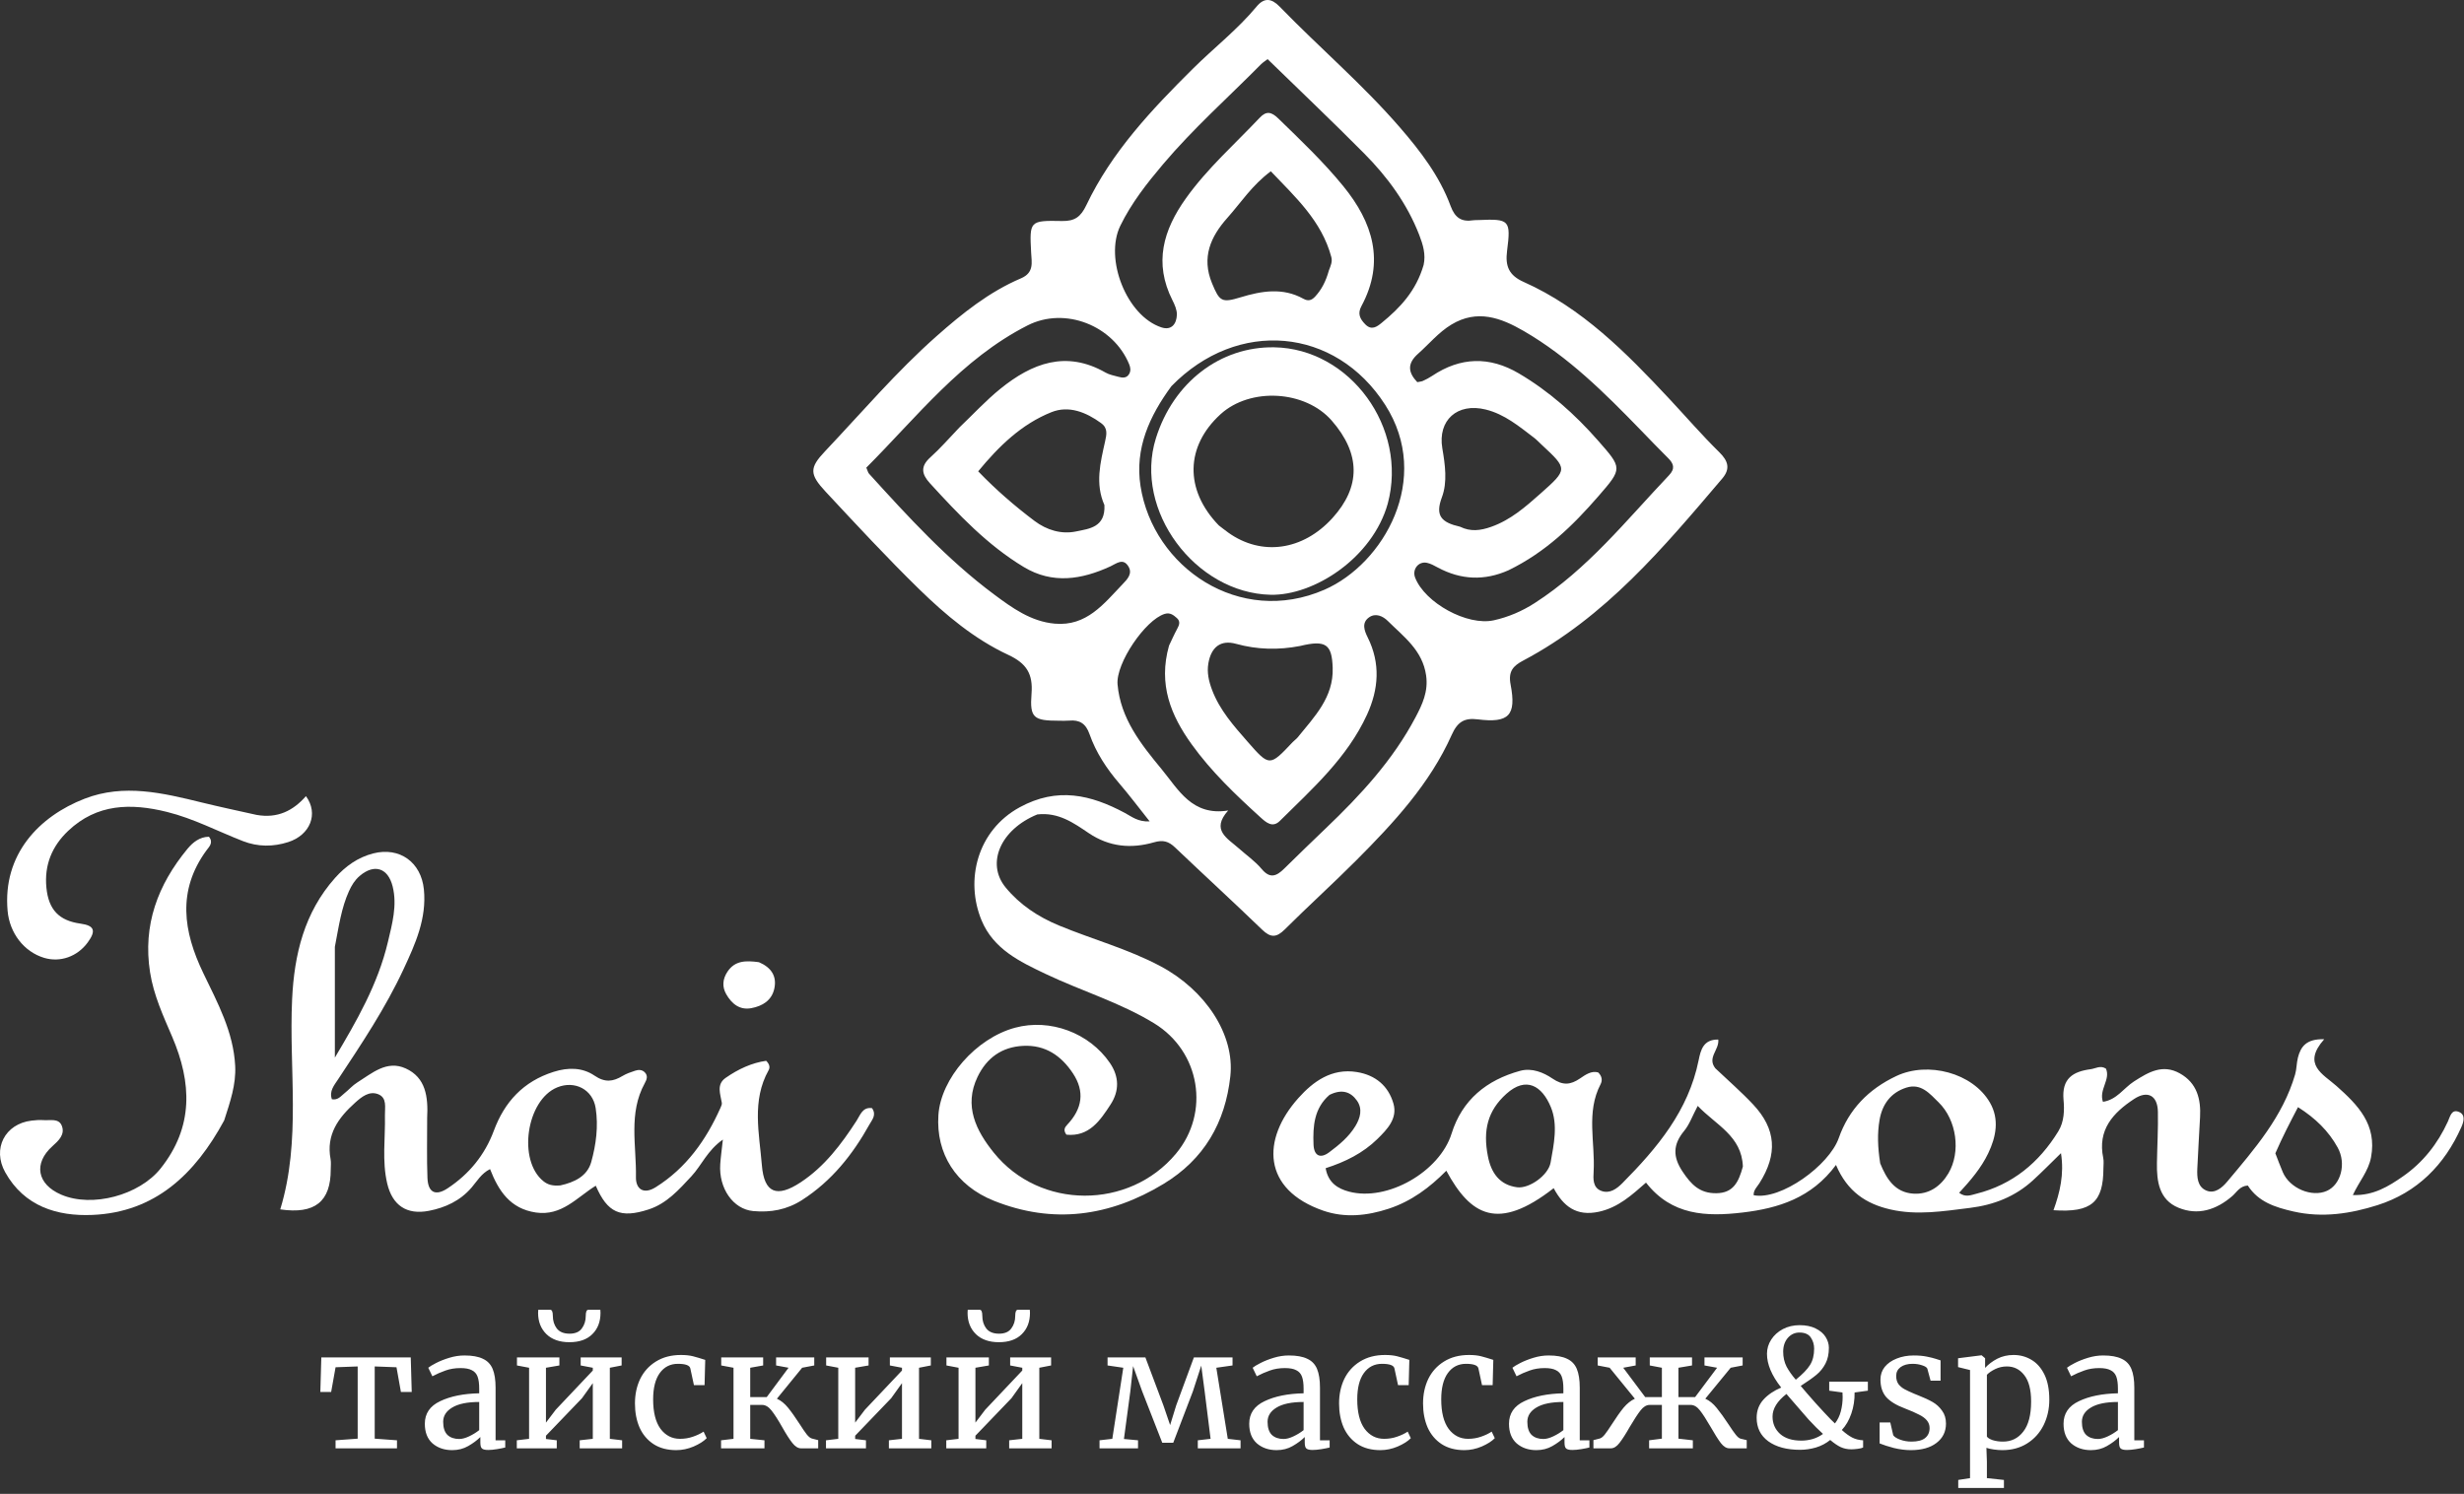 <svg width="1730" height="1049" viewBox="0 0 1730 1049" fill="none" xmlns="http://www.w3.org/2000/svg">
<rect x="0" y="0" width="1730" height="1049" fill="#333333" stroke="none"/>
<path d="M728.305 571.889C702.462 582.464 692.192 606.247 706.029 623.123C715.993 635.277 728.882 643.821 743.658 649.928C767.228 659.67 791.941 666.306 814.691 678.402C846.238 695.175 867.032 726.375 863.836 755.707C860.279 788.342 845.396 814.078 816.988 831.294C779.127 854.238 739.33 859.825 697.672 843.1C671.116 832.438 657.103 809.99 658.858 783.071C660.539 757.279 685.24 729.081 712.646 721.665C737.277 715.001 764.777 725.24 779.222 746.314C785.871 756.016 785.951 766.004 779.751 775.557C772.385 786.908 764.605 798.364 748.736 796.758C746.196 793.373 747.829 791.342 749.428 789.641C759.813 778.588 761.85 766.546 753.292 753.663C745.08 741.301 733.95 733.612 718.395 734.385C703.377 735.132 692.798 742.82 686.384 756.103C676.482 776.609 685.463 794.107 697.679 809.308C730.047 849.583 792.79 849.515 825.67 810.081C849.737 781.217 842.753 738.397 810.366 718.572C786.378 703.889 759.276 695.865 734.048 683.845C716.044 675.267 697.56 666.509 689.164 646.256C677.471 618.05 686.074 583.147 715.96 566.854C742.349 552.467 765.854 558.029 789.82 570.858C794.647 573.442 798.991 577.2 807.204 576.783C799.552 567.169 793.034 558.452 785.956 550.217C776.988 539.782 769.499 528.423 764.964 515.506C762.352 508.068 758.029 505.334 750.657 506.005C748.273 506.222 745.855 506.082 743.452 506.082C725.789 506.078 722.908 504.165 724.244 487.136C725.338 473.178 720.81 465.845 707.841 459.801C684.137 448.753 663.93 431.847 645.323 413.677C622.722 391.608 601.232 368.381 579.683 345.262C568.245 332.99 568.263 328.517 579.198 316.96C605.036 289.656 629.425 260.938 657.67 235.963C675.711 220.011 694.47 204.967 716.806 195.454C726.197 191.455 724.33 184.291 723.971 177.349C722.826 155.184 722.807 154.733 745.689 155.189C754.626 155.367 758.831 152.244 762.731 144.059C780.553 106.652 808.57 76.992 837.621 48.171C852.392 33.518 868.942 20.696 882.288 4.582C887.566 -1.791 892.715 -1.259 898.383 4.587C926.187 33.263 956.716 59.229 982.912 89.51C997.359 106.21 1010.78 123.712 1018.47 144.613C1021.57 153.048 1026.19 155.969 1034.48 154.663C1035.66 154.477 1036.88 154.572 1038.08 154.52C1059.73 153.579 1060.95 154.416 1058.12 176.233C1056.73 186.982 1059.53 193.396 1069.71 197.936C1110.88 216.286 1141.77 247.671 1171.9 279.897C1183.63 292.441 1194.86 305.479 1207.1 317.501C1213.48 323.773 1215 329.212 1209.18 336.061C1167.98 384.536 1127.09 433.368 1069.46 463.844C1062.39 467.581 1058.83 471.388 1060.61 480.683C1064.79 502.527 1059.3 507.838 1037.52 505.123C1028.34 503.977 1023.42 506.698 1019.3 515.932C1003.88 550.5 978.451 577.87 952.097 604.28C935.704 620.709 918.466 636.294 902.019 652.671C896.168 658.497 892.086 658.543 886.114 652.77C865.979 633.304 845.301 614.402 825.028 595.076C820.532 590.79 816.671 589.603 810.202 591.467C794.286 596.056 778.934 594.785 764.414 585.006C753.949 577.959 743.201 570.186 728.305 571.889ZM999.542 186.025C1001.16 178.631 999.118 171.831 996.471 165.008C987.916 142.949 974.201 124.281 957.759 107.706C935.622 85.389 912.812 63.74 890.016 41.537C888.435 42.75 886.713 43.782 885.345 45.164C862.308 68.453 837.735 90.295 816.573 115.337C805.287 128.692 794.395 142.519 786.572 158.553C775.284 181.69 791.016 221.919 815.514 229.908C822.558 232.205 826.073 227.392 826.297 221.041C826.417 217.653 824.772 213.964 823.172 210.79C810.005 184.676 816.681 161.563 832.723 139.151C847.749 118.157 866.97 101.18 884.531 82.605C889.138 77.732 892.719 78.539 897.521 83.206C913.292 98.532 929.272 113.714 943.152 130.741C963.787 156.055 972.676 183.778 955.855 214.976C953.007 220.259 954.822 223.908 958.544 227.719C963.015 232.297 966.817 229.375 970.109 226.686C982.96 216.188 994.204 204.383 999.542 186.025ZM820.804 453.304C822.709 449.352 824.476 445.326 826.564 441.474C828.023 438.78 828.908 436.323 826.249 433.955C823.832 431.803 821.427 429.937 817.709 431.086C804.105 435.29 783.359 465.752 784.648 480.568C786.74 504.605 801.131 522.604 815.607 540.146C827.41 554.448 836.973 573.192 862.32 569.121C849.981 582.91 861.871 588.668 869.83 595.759C875.201 600.544 881.267 604.739 885.827 610.197C891.754 617.293 896.345 615.162 901.619 609.979C911.303 600.462 921.037 590.995 930.859 581.621C955.235 558.358 977.989 533.734 993.856 503.677C998.603 494.685 1002.92 485.594 1001.29 474.273C998.75 456.557 985.566 447.128 974.392 436.029C970.963 432.623 965.87 430.256 961.266 433.475C955.819 437.283 957.939 442.894 960.259 447.55C969.351 465.793 968.006 483.918 959.789 501.843C945.946 532.041 921.568 553.725 898.575 576.455C893.457 581.514 888.953 577.526 885.035 573.973C867.552 558.114 850.439 541.79 836.633 522.581C822.217 502.523 813.021 480.728 820.804 453.304ZM673.63 300.137C683.16 291.055 692.137 281.291 702.332 273.031C724.53 255.047 748.515 245.769 776.224 261.618C778.938 263.17 782.238 263.748 785.315 264.601C788.108 265.376 790.978 265.645 792.757 262.659C794.075 260.447 793.757 258.107 792.792 255.759C781.648 228.634 747.794 215.123 721.474 228.494C675.078 252.064 643.776 292.816 608.249 328.382C609.192 330.528 609.423 331.825 610.173 332.65C637.584 362.837 665.137 392.984 697.977 417.425C710.614 426.83 723.831 436.436 740.558 437.926C762.924 439.919 774.983 423.997 788.18 410.219C791.46 406.794 795.448 402.793 792.203 397.621C788.437 391.62 783.817 395.772 779.654 397.688C759.434 407.001 738.997 410.316 718.82 398.166C693.192 382.734 672.899 361.187 652.91 339.33C646.994 332.861 646.152 327.461 653.231 321.116C660.059 314.996 666.11 308.008 673.63 300.137ZM1059.16 400.422C1042.32 407.935 1025.8 407.251 1009.56 398.548C1007.1 397.231 1004.56 395.764 1001.89 395.208C995.898 393.962 991.35 399.852 993.578 405.604C1000.42 423.268 1030.14 439.719 1048.87 435.552C1059 433.299 1068.52 429.252 1077.45 423.517C1114.66 399.601 1141.89 365.305 1171.8 333.767C1176.28 329.045 1175.19 325.599 1171.14 321.603C1164.6 315.141 1158.26 308.47 1151.85 301.872C1126.77 276.037 1101.29 250.643 1069.8 232.407C1053.66 223.065 1037.09 217.024 1019.07 227.9C1010.04 233.352 1003.42 241.512 995.652 248.39C987.853 255.298 988.617 261.522 995.093 268.349C996.81 267.979 998.063 267.928 999.112 267.438C1001.28 266.426 1003.44 265.336 1005.42 264.006C1025.4 250.6 1045.81 250.075 1066.42 262.216C1087.57 274.678 1105.67 290.785 1121.85 309.2C1139.09 328.815 1139.33 328.792 1122.17 348.527C1104.5 368.847 1085.46 387.6 1059.16 400.422ZM775.421 354.639C768.794 339.7 772.594 324.821 775.882 310.013C776.976 305.086 777.966 300.639 773.092 297.097C762.543 289.432 750.456 284.536 738.222 289.426C717.199 297.83 701.279 313.36 686.795 330.96C699.606 344.253 712.586 355.406 726.27 365.732C734.945 372.278 745.266 375.348 755.622 373.159C764.571 371.267 776.251 370.37 775.421 354.639ZM933.07 189.784C934.2 186.798 935.624 183.838 934.738 180.521C927.936 155.057 909.398 138.316 892.261 120.278C879.045 130.074 871.243 142.342 861.739 152.997C849.963 166.199 843.477 180.748 850.979 198.922C856.287 211.781 857.832 212.782 871.09 208.748C885.781 204.278 900.654 201.763 915.102 209.775C918.57 211.698 920.985 210.884 923.479 208.14C927.87 203.308 930.834 197.779 933.07 189.784ZM1025.15 369.865C1032.45 373.454 1039.37 372.626 1047.04 369.908C1060.68 365.07 1071.08 355.91 1081.51 346.658C1100.87 329.467 1100.78 329.366 1082.33 312.21C1080.57 310.579 1078.93 308.8 1077.04 307.356C1066.57 299.385 1056.38 290.852 1043.2 287.581C1023.13 282.599 1009.34 295.16 1012.67 314.794C1014.62 326.235 1016.37 338.553 1012.37 349.189C1007.51 362.148 1011.92 366.844 1025.15 369.865ZM912.799 453.601C897.679 456.512 882.796 456.223 867.788 452.072C857.115 449.121 850.403 454.304 848.413 465.73C847.291 472.167 848.694 478.34 851.009 484.467C856.364 498.64 866.199 509.678 875.919 520.777C891.326 538.366 891.41 538.284 907.632 521.072C908.725 519.913 910.119 519.017 911.113 517.789C922.849 503.278 936.388 489.714 935.692 468.883C935.143 452.449 930.96 449.186 912.799 453.601ZM822.448 271.184C807.11 292.059 796.648 314.814 800.767 341.309C809.637 398.363 870.271 440.141 929.939 414.075C971.422 395.953 1005.82 336.18 972.574 284.306C937.639 229.793 868.959 223.47 822.448 271.184Z" fill="white"/>
<path d="M1204.34 750.14C1213.61 758.953 1222.71 766.819 1230.89 775.547C1247.1 792.834 1248.22 810.425 1235.3 830.847C1233.64 833.476 1231.04 835.718 1231.27 839.272C1250.27 843.019 1284.27 818.313 1291.01 799.137C1298.11 778.922 1311.95 764.772 1331.45 755.573C1353.55 745.145 1385.03 753.264 1397.16 774.246C1403.87 785.841 1401.52 798.214 1395.93 809.869C1390.94 820.28 1383.43 828.992 1375.54 837.568C1380 840.998 1383.87 839.175 1387.56 838.247C1412.98 831.86 1431.59 816.472 1445.14 794.437C1449.38 787.54 1449.48 779.428 1448.83 772.292C1447.49 757.315 1455.39 752.436 1467.9 750.779C1471.32 750.326 1474.66 747.869 1478.61 750.378C1482 758.096 1473.5 765.153 1476.5 773.679C1486.26 772.252 1491.15 763.961 1498.28 759.384C1508.49 752.844 1518.36 746.956 1530.47 753.712C1542.53 760.439 1545.38 771.747 1544.68 784.531C1544.03 796.519 1543.32 808.504 1542.76 820.496C1542.47 826.67 1542.83 833.441 1549.2 836.043C1555.08 838.445 1560.24 833.916 1563.73 829.746C1582.97 806.799 1602.78 784.109 1611.43 754.457C1612.53 750.678 1612.41 746.552 1613.37 742.718C1615.34 734.899 1619.34 729.353 1631.84 729.751C1616.05 747.555 1631.1 754.24 1640.49 762.586C1655.56 775.98 1669.01 789.661 1664.73 812.63C1662.92 822.363 1656.39 829.577 1651.95 839.17C1666.54 839.597 1677.04 833.058 1687.14 826.04C1701.24 816.237 1711.54 803.112 1718.69 787.492C1720.27 784.052 1721.19 778.533 1726.57 780.826C1731.29 782.839 1729.71 787.886 1728.15 791.414C1716.38 817.996 1697.04 837.389 1669.4 846.196C1650.45 852.229 1630.6 855.334 1610.22 850.685C1597.34 847.747 1585.59 843.959 1578.22 832.477C1572.59 832.776 1570.45 837.158 1567.24 839.928C1556.07 849.544 1543.18 853.724 1529.43 848.018C1515.98 842.44 1514.19 829.598 1514.41 816.631C1514.6 804.622 1515.33 792.607 1515.08 780.609C1514.84 769.185 1507.82 765.48 1498.4 771.669C1483.57 781.402 1472.57 793.372 1476.72 813.194C1477.2 815.499 1476.84 817.985 1476.83 820.387C1476.77 844.233 1468.45 851.62 1441.78 849.8C1446.29 837.258 1449.37 824.628 1447.04 809.742C1440.03 816.56 1433.86 822.869 1427.35 828.815C1414.85 840.249 1399.88 846.112 1383.15 848.17C1364.54 850.461 1346.02 853.576 1327.25 849.261C1310.37 845.378 1297.09 836.894 1289.07 818.006C1271.95 841.195 1248.65 848.442 1223.53 851.414C1198.14 854.416 1173.72 853.592 1155.68 830.415C1145.69 839.139 1136.25 847.913 1122.57 850.878C1106.74 854.311 1097.61 846.97 1090.85 834.322C1051.67 864.915 1032.52 853.583 1015.48 822.072C1003.79 833.884 990.932 843.503 975.097 848.717C959.788 853.759 944.193 855.352 929.111 850.132C886.176 835.269 885.598 800.108 911.649 771.003C921.992 759.448 934.962 749.924 952.633 752.774C965.84 754.904 974.831 762.593 978.357 774.943C981.333 785.368 974.058 792.949 967.128 799.755C956.99 809.711 944.515 815.888 930.751 820.294C932.512 830.593 939.414 834.681 947.093 836.732C974.152 843.958 1010.87 822.626 1019.16 796.036C1026.58 772.27 1043.78 758.385 1067.26 751.941C1075.56 749.661 1083.71 753.077 1090.03 757.373C1097.37 762.364 1102.7 761.798 1109.38 757.262C1113.15 754.702 1117.33 751.685 1122.09 753.047C1124.98 755.837 1125.08 758.849 1123.78 761.324C1113.47 781.092 1120.07 802.178 1118.91 822.634C1118.62 827.622 1118.2 833.877 1124.2 836.189C1130.21 838.503 1135.23 834.675 1139.14 830.736C1163.54 806.124 1185.48 779.927 1192.62 744.544C1194.1 737.176 1195.99 729.789 1206.42 729.967C1207.23 737.28 1198.43 742.528 1204.34 750.14ZM1320.1 816.851C1324.46 827.665 1330.39 837.313 1343.33 838.163C1354.22 838.879 1362.57 833.078 1367.98 823.934C1376.87 808.915 1373.87 786.468 1361.08 774.016C1355 768.095 1348.86 760.431 1338.51 763.704C1327.54 767.173 1321.56 775.406 1319.66 786.38C1318.03 795.839 1318.33 805.448 1320.1 816.851ZM1044.67 811.898C1046.9 823.499 1052.85 832.067 1065.17 833.69C1073.62 834.804 1087.1 825.313 1088.69 816.341C1090.97 803.484 1093.99 789.785 1088.85 777.365C1082.67 762.434 1071.52 755.586 1057.62 768.094C1044.54 779.862 1041.07 793.621 1044.67 811.898ZM1223.69 819.119C1222.91 797.637 1204.8 789.991 1191.99 776.549C1188.2 783.702 1186.19 789.604 1182.48 794.089C1174.53 803.685 1174.39 812.259 1181.39 822.738C1187.36 831.686 1193.32 837.988 1205.02 837.868C1216.88 837.745 1220.68 830.232 1223.69 819.119ZM1597.55 809.838C1599.29 814.273 1600.92 818.756 1602.8 823.133C1607.66 834.467 1623.22 840.98 1633.79 836.194C1643.52 831.786 1647.55 817.144 1641.32 805.819C1634.95 794.229 1625.7 785.186 1613.45 777.43C1607.7 788.455 1602.6 798.244 1597.55 809.838ZM933.451 768.815C922.65 778.16 921.725 790.73 922.238 803.674C922.56 811.801 927.138 813.681 933.188 809.164C940.133 803.98 946.982 798.368 951.604 790.763C955.078 785.046 956.839 778.699 952.726 772.854C948.452 766.781 942.32 764.422 933.451 768.815Z" fill="white"/>
<path d="M299.911 785.135C299.944 799.91 299.595 813.538 300.121 827.132C300.518 837.41 305.767 840.046 314.268 834.429C329.359 824.456 340.373 811.079 346.741 793.952C354.265 773.714 367.426 759.382 388.672 752.646C399.044 749.358 408.999 749.56 417.425 755.302C424.793 760.323 430.41 759.537 437.112 755.51C439.817 753.885 442.915 752.84 445.936 751.837C448.255 751.067 450.761 751.028 452.671 752.95C455.148 755.44 454.07 758.127 452.682 760.652C441.106 781.709 446.9 804.517 446.499 826.594C446.35 834.824 451.781 839.041 460.384 833.642C481.84 820.178 495.751 800.564 505.869 777.864C506.353 776.779 506.969 775.498 506.801 774.421C505.837 768.246 502.811 761.529 509.47 756.882C518.266 750.743 527.882 746.28 537.938 744.887C540.617 747.502 540.578 749.816 539.678 751.424C527.639 772.925 533.115 795.809 534.913 818.142C536.495 837.779 545.377 841.285 562.2 830.182C578.922 819.145 590.698 803.51 601.413 786.962C604.07 782.858 605.593 777.208 612.247 778.129C615.577 782.865 612.298 786.275 610.519 789.475C598.727 810.684 584.008 829.206 563.207 842.599C552.439 849.531 541.038 851.509 528.837 850.399C514.75 849.117 504.554 834.427 505.686 817.518C506.024 812.473 506.749 807.453 507.538 800.201C496.614 807.842 492.601 818.276 485.453 825.964C476.683 835.396 468.112 845.11 455.484 849.227C435.564 855.722 426.517 851.592 418.299 832.6C405.1 840.739 394.399 854.1 376.232 851.412C358.234 848.749 350.067 836.298 344.073 820.928C337.871 824.038 334.904 829.474 331.107 833.881C323.083 843.195 312.708 847.982 301.116 850.229C285.539 853.249 275.461 846.379 271.846 830.972C268.128 815.124 270.635 799.061 270.265 783.095C270.139 777.675 271.964 770.769 265.387 768.29C259.18 765.951 253.962 770.144 249.389 774.254C237.607 784.84 228.848 796.714 232.096 813.903C232.535 816.227 232.211 818.697 232.216 821.099C232.261 843.748 221.104 852.77 196.765 849.223C211.587 800.709 202.777 750.888 205.098 701.66C206.584 670.14 213.674 640.704 235.238 616.481C242.463 608.366 251.16 602.025 262.107 599.244C280.53 594.563 295.693 605.386 297.613 624.526C299.671 645.04 291.588 662.83 283.292 680.653C270.586 707.95 253.917 732.874 237.38 757.889C234.607 762.084 231.007 766.194 233.03 771.881C237.292 772.653 239.278 769.726 241.683 767.822C244.818 765.339 247.496 762.189 250.85 760.092C261.23 753.605 271.567 744.221 284.818 750.234C298.949 756.646 300.697 770.095 299.911 785.135ZM235.112 664.846C235.112 690.555 235.112 716.264 235.112 742.635C250.315 717.095 265.337 691.164 272.346 661.472C275.356 648.72 278.983 635.786 275.691 622.49C272.43 609.32 262.702 606.357 252.499 615.1C249.081 618.029 246.862 621.699 245.017 625.767C239.677 637.544 237.932 650.221 235.112 664.846ZM393.402 832.386C403.207 830.236 412.337 825.956 415.125 815.917C418.514 803.708 420.206 790.808 418.221 778.091C416.169 764.944 403.532 758.524 391.252 763.538C369.532 772.406 363.318 814.902 381.583 829.463C384.549 831.827 387.821 832.864 393.402 832.386Z" fill="white"/>
<path d="M157.394 786.754C136.956 824.506 108.853 851.275 64.828 853.113C40.295 854.138 17.083 847.217 3.651 823.155C-5.571 806.635 3.429 789.107 22.193 786.88C24.967 786.551 27.806 786.332 30.58 786.54C35.18 786.885 41.272 785.035 43.411 790.561C45.771 796.656 41.15 800.956 36.9 804.757C23.328 816.898 25.945 831.574 43.003 838.885C64.728 848.197 97.816 839.26 112.769 820.482C135.994 791.316 134.74 760.311 120.84 727.895C114.564 713.26 107.866 698.751 105.353 682.719C100.15 649.527 110.829 621.232 131.599 596.078C135.304 591.592 140.11 587.635 146.689 587.55C150.102 591.707 146.746 594.672 144.896 597.207C124.292 625.439 128.69 654.097 142.699 683.237C152.718 704.076 163.916 724.538 165.129 748.49C165.796 761.652 161.593 773.72 157.394 786.754Z" fill="white"/>
<path d="M180.126 572.207C194.945 574.865 205.912 569.198 214.812 559.041C223.874 571.431 217.77 586.37 202.347 591.31C191.943 594.643 181.218 594.76 170.625 590.643C152.879 583.746 135.979 574.775 117.296 570.137C91.937 563.841 68.082 564.268 47.865 583.415C36.51 594.169 31 607.429 32.585 623.364C34.109 638.692 41.326 646.453 56.512 648.562C66.256 649.915 67.637 653.494 61.604 661.752C54.326 671.715 42.281 675.98 30.992 672.592C16.765 668.323 6.743 655.115 5.342 639.627C1.756 599.965 27.485 573.203 59.407 560.843C87.037 550.145 114.468 556.846 141.756 563.52C154.158 566.554 166.651 569.219 180.126 572.207Z" fill="white"/>
<path d="M532.862 675.643C541.673 679.421 545.452 685.561 543.688 694.035C541.93 702.48 535.338 706.476 527.461 707.928C519.24 709.443 513.727 704.758 509.918 698.158C506.904 692.935 507.318 687.538 510.733 682.359C516.009 674.357 523.797 674.406 532.862 675.643Z" fill="white"/>
<path d="M974.348 353.67C963.621 391.846 922.512 418.307 892.118 417.64C839.369 416.483 795.726 358.445 811.562 307.777C823.828 268.531 856.734 243.235 894.682 243.877C947.796 244.776 988.648 300.367 974.348 353.67ZM855.71 368.915C857.931 370.61 860.108 372.367 862.379 373.991C885.739 390.691 914.713 386.655 935.467 363.832C955.502 341.801 955.367 318.713 935.067 295.397C916.455 274.019 877.881 271.789 856.942 290.879C832.417 313.238 831.418 343.801 855.71 368.915Z" fill="white"/>
<path d="M288.39 953.175L289.08 977.44H281.49L278.385 960.075L263.09 959.5V1010.21L278.73 1011.36V1017H235.605V1011.36L251.13 1010.21V959.5L235.605 960.075L232.5 977.44H224.91L225.6 953.175H288.39ZM298.275 999.75C298.275 992.543 301.878 987.253 309.085 983.88C316.291 980.43 325.415 978.59 336.455 978.36V975.14C336.455 971.537 336.071 968.7 335.305 966.63C334.538 964.56 333.196 963.065 331.28 962.145C329.44 961.148 326.795 960.65 323.345 960.65C319.435 960.65 315.908 961.225 312.765 962.375C309.698 963.448 306.631 964.79 303.565 966.4L300.69 960.42C301.686 959.577 303.526 958.465 306.21 957.085C308.893 955.705 311.998 954.478 315.525 953.405C319.051 952.332 322.578 951.795 326.105 951.795C331.548 951.795 335.841 952.562 338.985 954.095C342.205 955.552 344.505 957.928 345.885 961.225C347.265 964.522 347.955 968.93 347.955 974.45V1011.36H354.74V1016.42C353.206 1016.81 351.251 1017.19 348.875 1017.58C346.575 1017.96 344.543 1018.15 342.78 1018.15C340.633 1018.15 339.176 1017.81 338.41 1017.12C337.643 1016.5 337.26 1015.08 337.26 1012.86V1009.06C334.96 1011.36 332.123 1013.47 328.75 1015.39C325.453 1017.31 321.696 1018.27 317.48 1018.27C311.96 1018.27 307.36 1016.69 303.68 1013.55C300.076 1010.33 298.275 1005.73 298.275 999.75ZM322.425 1010.44C324.418 1010.44 326.718 1009.83 329.325 1008.6C331.931 1007.38 334.308 1005.92 336.455 1004.23V984.455C328.098 984.455 321.773 985.758 317.48 988.365C313.263 990.895 311.155 994.23 311.155 998.37C311.155 1002.51 312.151 1005.58 314.145 1007.57C316.215 1009.49 318.975 1010.44 322.425 1010.44ZM392.753 953.175V958.81L383.323 960.42V998.945L390.223 989.86L416.213 962.375V960.42L407.703 958.81V953.175H436.453V958.81L428.173 960.42V1010.33L436.798 1011.36V1017H407.013V1011.36L416.213 1010.33V971.23L408.623 981.81L383.323 1008.14V1010.44L390.913 1011.36V1017H362.853V1011.36L371.478 1010.33V960.42L362.968 958.81V953.175H392.753ZM386.312 919.71C387.539 919.71 388.153 921.128 388.153 923.965C388.153 927.415 389.073 930.367 390.913 932.82C392.829 935.273 395.819 936.5 399.883 936.5C403.869 936.5 406.744 935.273 408.508 932.82C410.348 930.367 411.268 927.415 411.268 923.965C411.268 921.128 411.881 919.71 413.108 919.71H421.503C421.579 920.17 421.618 920.898 421.618 921.895C421.618 928.105 419.701 933.088 415.868 936.845C412.111 940.602 406.744 942.48 399.768 942.48C392.944 942.48 387.578 940.602 383.668 936.845C379.758 933.012 377.803 928.028 377.803 921.895L377.918 919.71H386.312ZM445.811 985.49C445.811 979.127 447.037 973.377 449.491 968.24C452.021 963.103 455.701 959.04 460.531 956.05C465.437 952.983 471.302 951.45 478.126 951.45C481.422 951.45 484.259 951.757 486.636 952.37C489.012 952.983 491.849 953.827 495.146 954.9L494.686 972.61H487.211L484.681 960.88C484.221 958.733 481.307 957.66 475.941 957.66C470.574 957.66 466.319 959.845 463.176 964.215C460.109 968.508 458.576 974.642 458.576 982.615C458.576 991.662 460.301 998.562 463.751 1003.31C467.277 1007.99 471.839 1010.33 477.436 1010.33C480.656 1010.33 483.684 1009.83 486.521 1008.83C489.434 1007.84 491.926 1006.65 493.996 1005.27L496.181 1009.87C494.111 1012.02 491.044 1013.97 486.981 1015.73C482.994 1017.42 478.931 1018.27 474.791 1018.27C468.504 1018.27 463.176 1016.85 458.806 1014.01C454.512 1011.17 451.254 1007.3 449.031 1002.39C446.884 997.412 445.811 991.777 445.811 985.49ZM545.481 982.155C548.317 983.458 550.924 985.567 553.301 988.48C555.677 991.393 558.399 995.227 561.466 999.98C563.459 1003.12 565.107 1005.54 566.411 1007.22C567.714 1008.83 568.902 1009.79 569.976 1010.1L574.461 1011.25V1017H562.386C560.316 1017 558.284 1015.74 556.291 1013.21C554.297 1010.68 551.921 1006.96 549.161 1002.05C546.247 996.913 543.756 993.042 541.686 990.435C539.616 987.828 537.431 986.525 535.131 986.525H526.736V1010.33L536.741 1011.36V1017H506.266V1011.36L515.006 1010.33V960.42L506.381 958.81V953.175H535.821V958.81L526.736 960.42V981.005H538.351L553.646 960.42L544.906 958.81V953.175H571.701V958.81L563.191 960.42L545.481 982.155ZM609.837 953.175V958.81L600.407 960.42V998.945L607.307 989.86L633.297 962.375V960.42L624.787 958.81V953.175H653.537V958.81L645.257 960.42V1010.33L653.882 1011.36V1017H624.097V1011.36L633.297 1010.33V971.23L625.707 981.81L600.407 1008.14V1010.44L607.997 1011.36V1017H579.937V1011.36L588.562 1010.33V960.42L580.052 958.81V953.175H609.837ZM694.291 953.175V958.81L684.861 960.42V998.945L691.761 989.86L717.751 962.375V960.42L709.241 958.81V953.175H737.991V958.81L729.711 960.42V1010.33L738.336 1011.36V1017H708.551V1011.36L717.751 1010.33V971.23L710.161 981.81L684.861 1008.14V1010.44L692.451 1011.36V1017H664.391V1011.36L673.016 1010.33V960.42L664.506 958.81V953.175H694.291ZM687.851 919.71C689.077 919.71 689.691 921.128 689.691 923.965C689.691 927.415 690.611 930.367 692.451 932.82C694.367 935.273 697.357 936.5 701.421 936.5C705.407 936.5 708.282 935.273 710.046 932.82C711.886 930.367 712.806 927.415 712.806 923.965C712.806 921.128 713.419 919.71 714.646 919.71H723.041C723.117 920.17 723.156 920.898 723.156 921.895C723.156 928.105 721.239 933.088 717.406 936.845C713.649 940.602 708.282 942.48 701.306 942.48C694.482 942.48 689.116 940.602 685.206 936.845C681.296 933.012 679.341 928.028 679.341 921.895L679.456 919.71H687.851ZM804.194 953.175L816.844 986.87L821.559 1000.67L825.814 986.87L838.234 953.175H865.374V958.81L853.989 960.42L862.039 1010.33L871.009 1011.36V1017H840.994V1011.36L849.964 1010.33L845.824 977.21L843.409 958.925L837.544 976.98L823.744 1013.09H816.039L801.894 976.865L795.569 959.27L793.614 976.98L789.129 1010.44L799.019 1011.36V1017H771.994V1011.36L780.964 1010.33L788.669 960.42L777.629 958.81V953.175H804.194ZM877.093 999.75C877.093 992.543 880.696 987.253 887.903 983.88C895.11 980.43 904.233 978.59 915.273 978.36V975.14C915.273 971.537 914.89 968.7 914.123 966.63C913.356 964.56 912.015 963.065 910.098 962.145C908.258 961.148 905.613 960.65 902.163 960.65C898.253 960.65 894.726 961.225 891.583 962.375C888.516 963.448 885.45 964.79 882.383 966.4L879.508 960.42C880.505 959.577 882.345 958.465 885.028 957.085C887.711 955.705 890.816 954.478 894.343 953.405C897.87 952.332 901.396 951.795 904.923 951.795C910.366 951.795 914.66 952.562 917.803 954.095C921.023 955.552 923.323 957.928 924.703 961.225C926.083 964.522 926.773 968.93 926.773 974.45V1011.36H933.558V1016.42C932.025 1016.81 930.07 1017.19 927.693 1017.58C925.393 1017.96 923.361 1018.15 921.598 1018.15C919.451 1018.15 917.995 1017.81 917.228 1017.12C916.461 1016.5 916.078 1015.08 916.078 1012.86V1009.06C913.778 1011.36 910.941 1013.47 907.568 1015.39C904.271 1017.31 900.515 1018.27 896.298 1018.27C890.778 1018.27 886.178 1016.69 882.498 1013.55C878.895 1010.33 877.093 1005.73 877.093 999.75ZM901.243 1010.44C903.236 1010.44 905.536 1009.83 908.143 1008.6C910.75 1007.38 913.126 1005.92 915.273 1004.23V984.455C906.916 984.455 900.591 985.758 896.298 988.365C892.081 990.895 889.973 994.23 889.973 998.37C889.973 1002.51 890.97 1005.58 892.963 1007.57C895.033 1009.49 897.793 1010.44 901.243 1010.44ZM940.176 985.49C940.176 979.127 941.403 973.377 943.856 968.24C946.386 963.103 950.066 959.04 954.896 956.05C959.803 952.983 965.668 951.45 972.491 951.45C975.788 951.45 978.624 951.757 981.001 952.37C983.378 952.983 986.214 953.827 989.511 954.9L989.051 972.61H981.576L979.046 960.88C978.586 958.733 975.673 957.66 970.306 957.66C964.939 957.66 960.684 959.845 957.541 964.215C954.474 968.508 952.941 974.642 952.941 982.615C952.941 991.662 954.666 998.562 958.116 1003.31C961.643 1007.99 966.204 1010.33 971.801 1010.33C975.021 1010.33 978.049 1009.83 980.886 1008.83C983.799 1007.84 986.291 1006.65 988.361 1005.27L990.546 1009.87C988.476 1012.02 985.409 1013.97 981.346 1015.73C977.359 1017.42 973.296 1018.27 969.156 1018.27C962.869 1018.27 957.541 1016.85 953.171 1014.01C948.878 1011.17 945.619 1007.3 943.396 1002.39C941.249 997.412 940.176 991.777 940.176 985.49ZM999.136 985.49C999.136 979.127 1000.36 973.377 1002.82 968.24C1005.35 963.103 1009.03 959.04 1013.86 956.05C1018.76 952.983 1024.63 951.45 1031.45 951.45C1034.75 951.45 1037.58 951.757 1039.96 952.37C1042.34 952.983 1045.17 953.827 1048.47 954.9L1048.01 972.61H1040.54L1038.01 960.88C1037.55 958.733 1034.63 957.66 1029.27 957.66C1023.9 957.66 1019.64 959.845 1016.5 964.215C1013.43 968.508 1011.9 974.642 1011.9 982.615C1011.9 991.662 1013.63 998.562 1017.08 1003.31C1020.6 1007.99 1025.16 1010.33 1030.76 1010.33C1033.98 1010.33 1037.01 1009.83 1039.85 1008.83C1042.76 1007.84 1045.25 1006.65 1047.32 1005.27L1049.51 1009.87C1047.44 1012.02 1044.37 1013.97 1040.31 1015.73C1036.32 1017.42 1032.26 1018.27 1028.12 1018.27C1021.83 1018.27 1016.5 1016.85 1012.13 1014.01C1007.84 1011.17 1004.58 1007.3 1002.36 1002.39C1000.21 997.412 999.136 991.777 999.136 985.49ZM1059.48 999.75C1059.48 992.543 1063.08 987.253 1070.29 983.88C1077.49 980.43 1086.62 978.59 1097.66 978.36V975.14C1097.66 971.537 1097.27 968.7 1096.51 966.63C1095.74 964.56 1094.4 963.065 1092.48 962.145C1090.64 961.148 1088 960.65 1084.55 960.65C1080.64 960.65 1077.11 961.225 1073.97 962.375C1070.9 963.448 1067.83 964.79 1064.77 966.4L1061.89 960.42C1062.89 959.577 1064.73 958.465 1067.41 957.085C1070.09 955.705 1073.2 954.478 1076.73 953.405C1080.25 952.332 1083.78 951.795 1087.31 951.795C1092.75 951.795 1097.04 952.562 1100.19 954.095C1103.41 955.552 1105.71 957.928 1107.09 961.225C1108.47 964.522 1109.16 968.93 1109.16 974.45V1011.36H1115.94V1016.42C1114.41 1016.81 1112.45 1017.19 1110.08 1017.58C1107.78 1017.96 1105.74 1018.15 1103.98 1018.15C1101.83 1018.15 1100.38 1017.81 1099.61 1017.12C1098.84 1016.5 1098.46 1015.08 1098.46 1012.86V1009.06C1096.16 1011.36 1093.32 1013.47 1089.95 1015.39C1086.65 1017.31 1082.9 1018.27 1078.68 1018.27C1073.16 1018.27 1068.56 1016.69 1064.88 1013.55C1061.28 1010.33 1059.48 1005.73 1059.48 999.75ZM1083.63 1010.44C1085.62 1010.44 1087.92 1009.83 1090.53 1008.6C1093.13 1007.38 1095.51 1005.92 1097.66 1004.23V984.455C1089.3 984.455 1082.97 985.758 1078.68 988.365C1074.46 990.895 1072.36 994.23 1072.36 998.37C1072.36 1002.51 1073.35 1005.58 1075.35 1007.57C1077.42 1009.49 1080.18 1010.44 1083.63 1010.44ZM1197.31 982.155C1200.22 983.458 1202.91 985.643 1205.36 988.71C1207.81 991.7 1210.57 995.533 1213.64 1000.21C1215.79 1003.51 1217.47 1005.92 1218.7 1007.45C1219.93 1008.99 1221.04 1009.91 1222.03 1010.21L1226.4 1011.25V1017H1214.21C1212.14 1017 1210.15 1015.77 1208.23 1013.32C1206.32 1010.79 1203.94 1007.03 1201.1 1002.05C1198.04 996.76 1195.51 992.85 1193.51 990.32C1191.52 987.79 1189.37 986.525 1187.07 986.525H1178.45V1010.21L1188.57 1011.36V1017H1157.86V1011.36L1166.83 1010.21V986.525H1158.21C1155.99 986.525 1153.88 987.79 1151.88 990.32C1149.89 992.85 1147.36 996.722 1144.29 1001.93C1141.46 1006.92 1139.04 1010.68 1137.05 1013.21C1135.13 1015.74 1133.1 1017 1130.95 1017H1118.76V1011.25L1123.25 1010.1C1124.4 1009.72 1125.55 1008.8 1126.7 1007.34C1127.93 1005.81 1129.65 1003.31 1131.87 999.865C1134.86 995.188 1137.55 991.393 1139.92 988.48C1142.38 985.567 1145.02 983.458 1147.86 982.155L1130.15 960.42L1121.75 958.81V953.175H1148.43V958.81L1139.69 960.42L1155.1 981.005H1166.83V960.42L1158.32 958.81V953.175H1187.99V958.81L1178.45 960.42V981.005H1190.18L1205.59 960.42L1196.73 958.81V953.175H1223.53V958.81L1215.13 960.42L1197.31 982.155ZM1311.45 976.52L1302.13 977.785C1302.21 982.998 1301.44 987.943 1299.83 992.62C1298.22 997.297 1296 1001.13 1293.16 1004.12C1295.77 1006.5 1298.19 1008.26 1300.41 1009.41C1302.63 1010.56 1305.2 1011.21 1308.11 1011.36V1016.42C1307.42 1016.81 1306.16 1017.12 1304.32 1017.35C1302.56 1017.58 1301.06 1017.69 1299.83 1017.69C1297.15 1017.69 1294.7 1017.19 1292.47 1016.19C1290.33 1015.2 1287.84 1013.51 1285 1011.13C1282.09 1013.51 1278.75 1015.27 1274.99 1016.42C1271.24 1017.5 1267.52 1018.04 1263.84 1018.04C1254.49 1018.04 1247.05 1016.04 1241.53 1012.05C1236.09 1008.07 1233.36 1002.55 1233.36 995.495C1233.36 990.588 1234.94 986.372 1238.08 982.845C1241.3 979.318 1245.48 976.482 1250.61 974.335C1243.94 965.902 1240.61 958.005 1240.61 950.645C1240.61 947.042 1241.61 943.707 1243.6 940.64C1245.59 937.573 1248.31 935.12 1251.76 933.28C1255.29 931.44 1259.2 930.52 1263.49 930.52C1267.94 930.52 1271.7 931.287 1274.76 932.82C1277.91 934.353 1280.25 936.347 1281.78 938.8C1283.31 941.253 1284.08 943.783 1284.08 946.39C1284.08 950.76 1283.27 954.478 1281.66 957.545C1280.05 960.612 1277.95 963.218 1275.34 965.365C1272.73 967.512 1269.05 970.118 1264.3 973.185C1266.98 976.405 1270.47 980.43 1274.76 985.26C1279.13 990.09 1282.7 993.923 1285.46 996.76L1288.33 999.52C1290.25 997.067 1291.63 994.23 1292.47 991.01C1293.32 987.713 1293.74 984.378 1293.74 981.005C1293.74 979.548 1293.7 978.475 1293.62 977.785L1284.31 976.52V970.195H1311.45V976.52ZM1251.99 949.15C1251.99 953.06 1252.8 956.587 1254.41 959.73C1256.1 962.797 1258.24 965.825 1260.85 968.815C1265.6 964.982 1268.94 961.532 1270.85 958.465C1272.77 955.398 1273.73 951.565 1273.73 946.965C1273.73 944.128 1272.96 941.56 1271.43 939.26C1269.9 936.883 1267.21 935.695 1263.38 935.695C1260.16 935.695 1257.44 936.96 1255.21 939.49C1253.07 942.02 1251.99 945.24 1251.99 949.15ZM1264.76 1011.59C1267.44 1011.59 1270.13 1011.21 1272.81 1010.44C1275.49 1009.6 1277.87 1008.41 1279.94 1006.88C1276.87 1004.12 1273.5 1000.75 1269.82 996.76C1266.22 992.697 1261.69 987.483 1256.25 981.12L1254.29 978.82C1247.78 983.88 1244.52 989.17 1244.52 994.69C1244.52 999.597 1246.28 1003.66 1249.81 1006.88C1253.34 1010.02 1258.32 1011.59 1264.76 1011.59ZM1329.26 1007.8C1330.02 1008.95 1331.63 1009.98 1334.09 1010.9C1336.62 1011.82 1339.26 1012.28 1342.02 1012.28C1346.39 1012.28 1349.61 1011.44 1351.68 1009.75C1353.75 1008.07 1354.79 1005.73 1354.79 1002.74C1354.79 1000.67 1354.14 998.868 1352.83 997.335C1351.53 995.802 1349.69 994.46 1347.31 993.31C1345.01 992.083 1341.68 990.627 1337.31 988.94C1331.4 986.717 1327.07 984.072 1324.31 981.005C1321.63 977.862 1320.29 973.76 1320.29 968.7C1320.29 965.327 1321.28 962.375 1323.28 959.845C1325.35 957.315 1328.15 955.36 1331.67 953.98C1335.28 952.523 1339.26 951.795 1343.63 951.795C1347.16 951.795 1350.23 952.063 1352.83 952.6C1355.52 953.137 1357.66 953.673 1359.27 954.21C1360.88 954.747 1361.96 955.092 1362.49 955.245V969.505H1355.48L1353.18 960.995C1352.72 960.075 1351.49 959.308 1349.5 958.695C1347.5 958.005 1345.28 957.66 1342.83 957.66C1339.38 957.66 1336.58 958.427 1334.43 959.96C1332.36 961.493 1331.33 963.563 1331.33 966.17C1331.33 968.47 1331.86 970.387 1332.94 971.92C1334.09 973.377 1335.51 974.565 1337.19 975.485C1338.88 976.405 1341.18 977.478 1344.09 978.705L1346.39 979.625C1350.69 981.312 1354.17 982.922 1356.86 984.455C1359.54 985.988 1361.76 988.02 1363.53 990.55C1365.37 993.003 1366.29 996.032 1366.29 999.635C1366.29 1005.31 1364.06 1009.83 1359.62 1013.21C1355.25 1016.58 1349.23 1018.27 1341.56 1018.27C1337.81 1018.27 1333.86 1017.77 1329.72 1016.77C1325.65 1015.7 1322.32 1014.62 1319.71 1013.55V998.83H1327.19L1329.26 1007.8ZM1438.84 982.845C1438.84 989.362 1437.5 995.342 1434.81 1000.78C1432.13 1006.15 1428.3 1010.41 1423.31 1013.55C1418.33 1016.69 1412.5 1018.27 1405.83 1018.27C1403.99 1018.27 1402 1018.11 1399.85 1017.81C1397.71 1017.5 1395.98 1017.12 1394.68 1016.65L1395.02 1026.32V1037.93L1406.98 1039.2V1044.83H1374.9V1039.2L1383.18 1037.93V962.03L1374.78 959.96V953.75L1391.11 951.68H1391.34L1393.76 953.75V960.535C1396.06 958.005 1398.9 955.858 1402.27 954.095C1405.72 952.332 1409.55 951.45 1413.77 951.45C1418.29 951.45 1422.43 952.562 1426.19 954.785C1430.02 957.008 1433.09 960.458 1435.39 965.135C1437.69 969.812 1438.84 975.715 1438.84 982.845ZM1409.05 959.5C1406.14 959.5 1403.42 960.113 1400.89 961.34C1398.36 962.567 1396.4 963.908 1395.02 965.365V1008.72C1395.56 1009.64 1396.9 1010.48 1399.05 1011.25C1401.27 1011.94 1403.69 1012.28 1406.29 1012.28C1412.2 1012.28 1416.95 1009.95 1420.55 1005.27C1424.23 1000.59 1426.07 993.54 1426.07 984.11C1426.07 975.83 1424.46 969.658 1421.24 965.595C1418.1 961.532 1414.04 959.5 1409.05 959.5ZM1448.84 999.75C1448.84 992.543 1452.44 987.253 1459.65 983.88C1466.85 980.43 1475.98 978.59 1487.02 978.36V975.14C1487.02 971.537 1486.63 968.7 1485.87 966.63C1485.1 964.56 1483.76 963.065 1481.84 962.145C1480 961.148 1477.36 960.65 1473.91 960.65C1470 960.65 1466.47 961.225 1463.33 962.375C1460.26 963.448 1457.19 964.79 1454.13 966.4L1451.25 960.42C1452.25 959.577 1454.09 958.465 1456.77 957.085C1459.45 955.705 1462.56 954.478 1466.09 953.405C1469.61 952.332 1473.14 951.795 1476.67 951.795C1482.11 951.795 1486.4 952.562 1489.55 954.095C1492.77 955.552 1495.07 957.928 1496.45 961.225C1497.83 964.522 1498.52 968.93 1498.52 974.45V1011.36H1505.3V1016.42C1503.77 1016.81 1501.81 1017.19 1499.44 1017.58C1497.14 1017.96 1495.1 1018.15 1493.34 1018.15C1491.19 1018.15 1489.74 1017.81 1488.97 1017.12C1488.2 1016.5 1487.82 1015.08 1487.82 1012.86V1009.06C1485.52 1011.36 1482.68 1013.47 1479.31 1015.39C1476.01 1017.31 1472.26 1018.27 1468.04 1018.27C1462.52 1018.27 1457.92 1016.69 1454.24 1013.55C1450.64 1010.33 1448.84 1005.73 1448.84 999.75ZM1472.99 1010.44C1474.98 1010.44 1477.28 1009.83 1479.89 1008.6C1482.49 1007.38 1484.87 1005.92 1487.02 1004.23V984.455C1478.66 984.455 1472.33 985.758 1468.04 988.365C1463.82 990.895 1461.72 994.23 1461.72 998.37C1461.72 1002.51 1462.71 1005.58 1464.71 1007.57C1466.78 1009.49 1469.54 1010.44 1472.99 1010.44Z" fill="white"/>
</svg>
